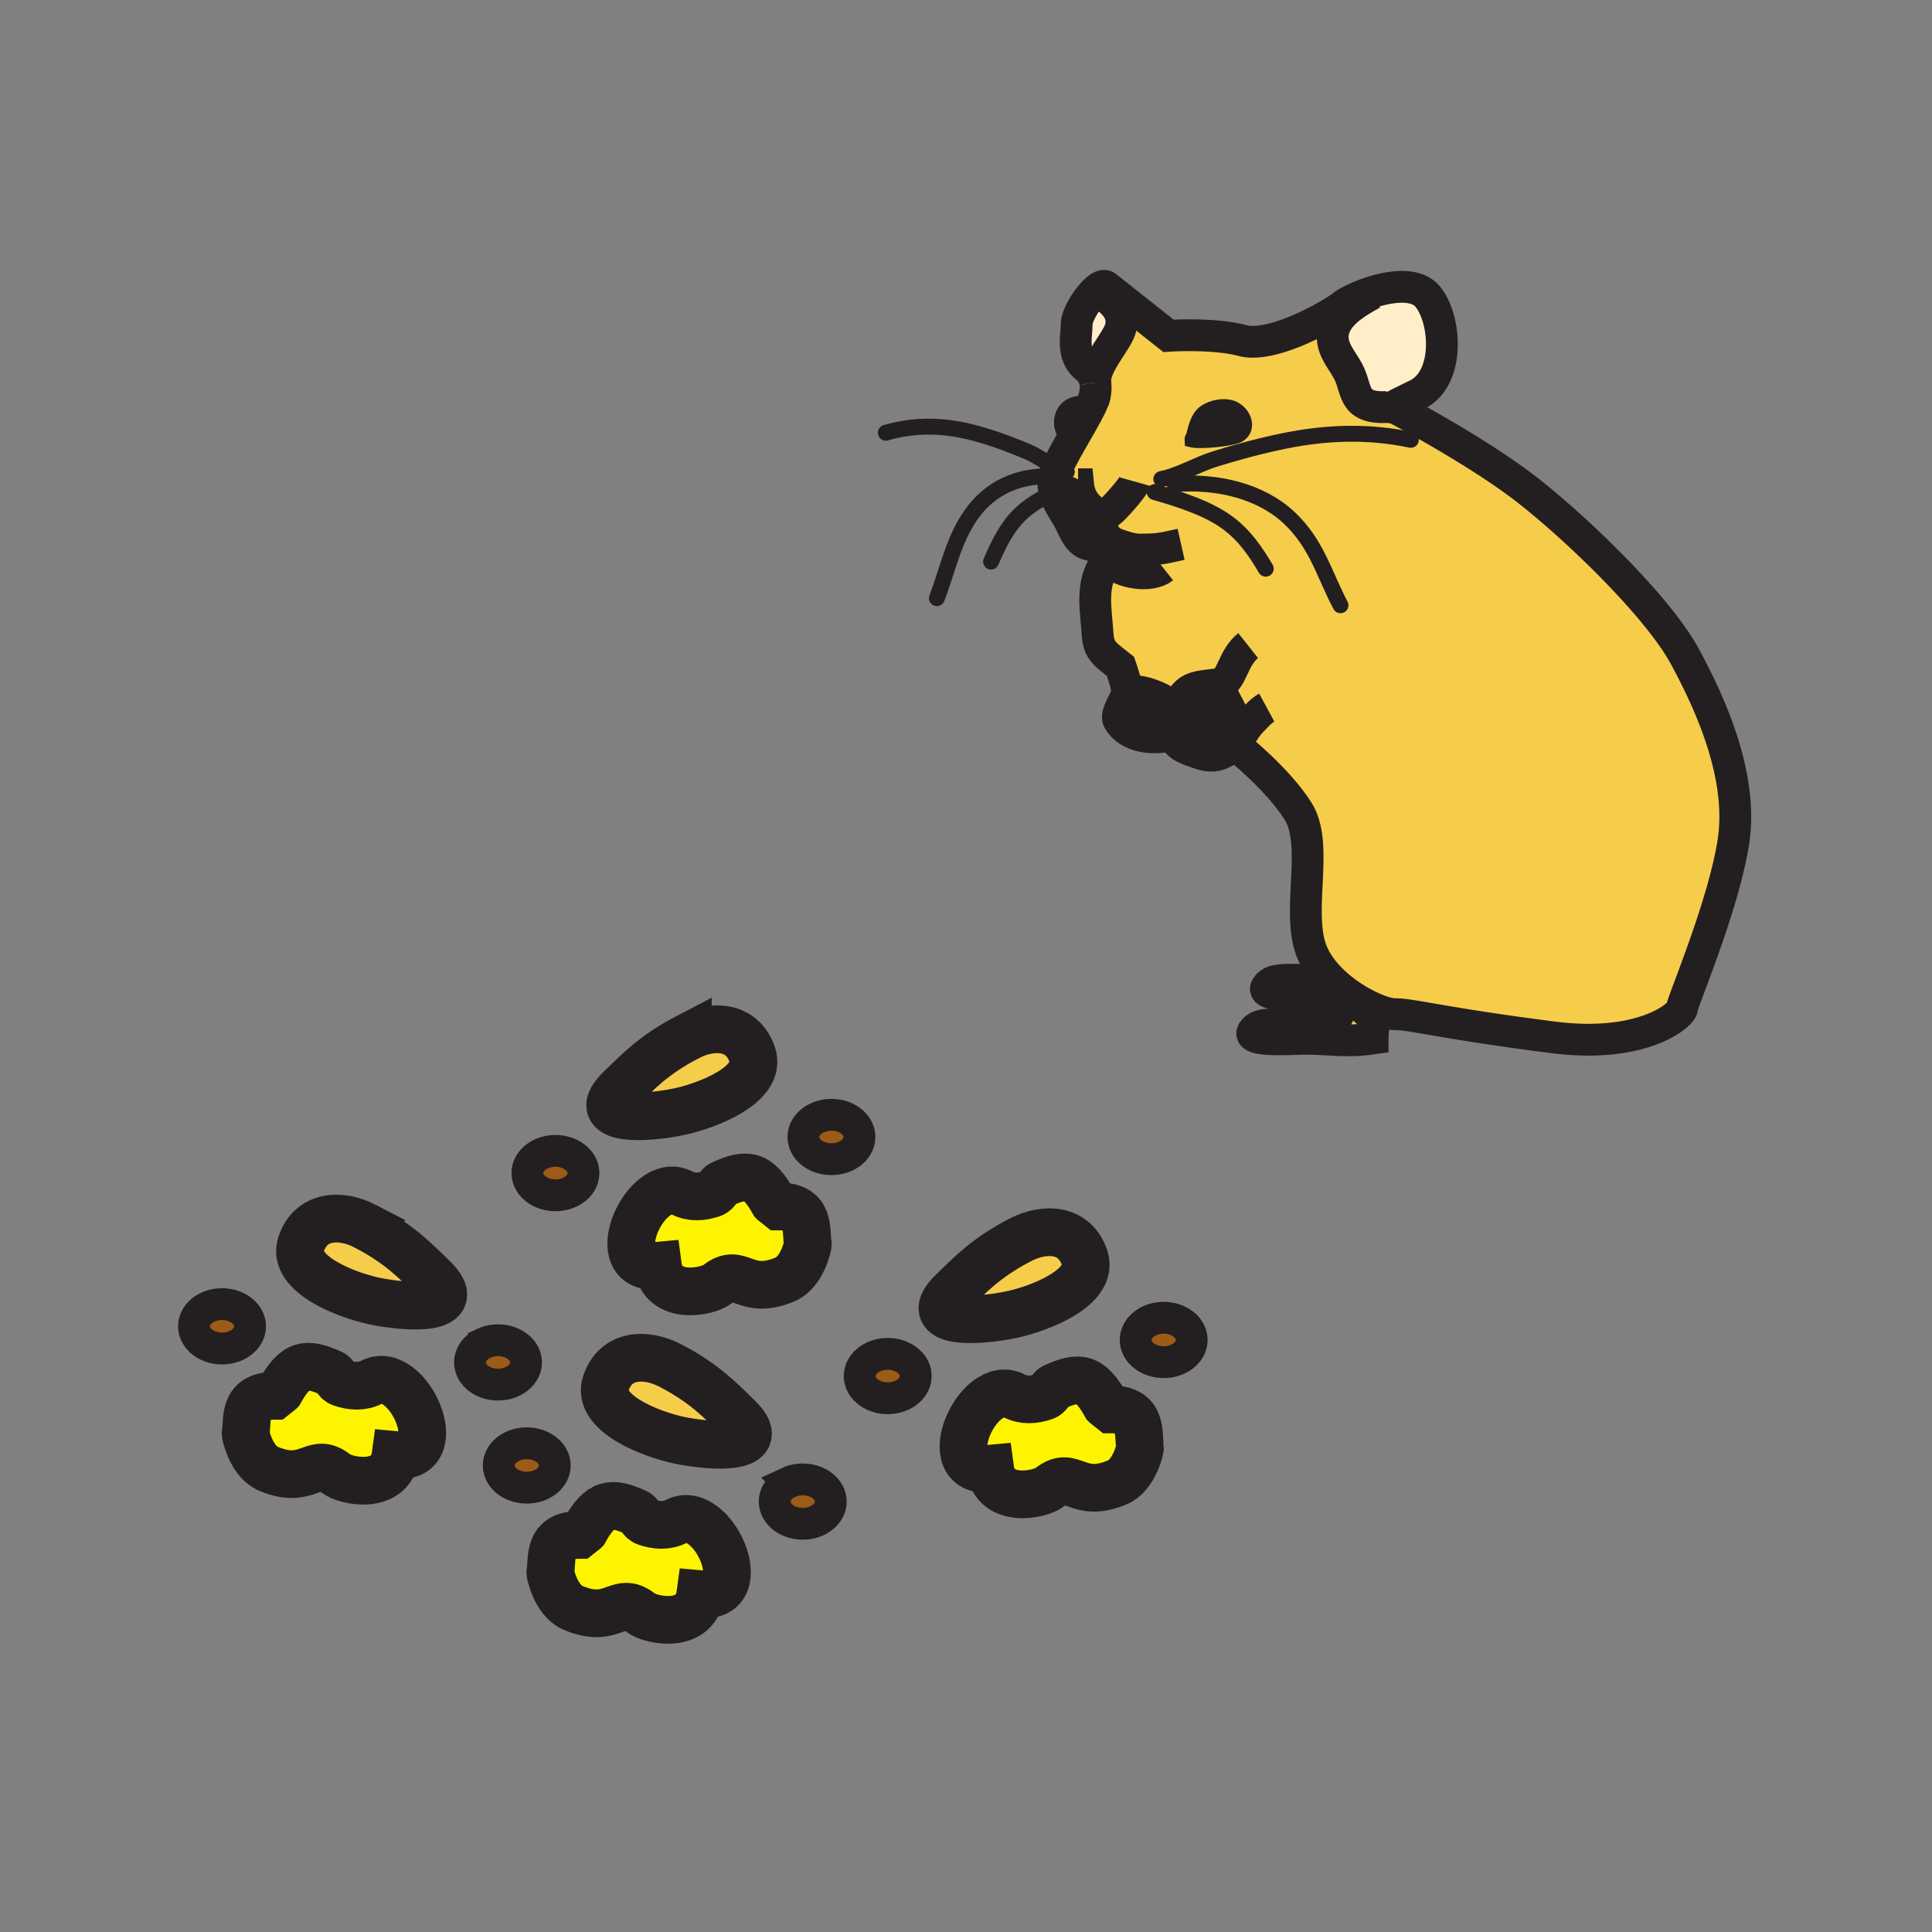 <svg xmlns="http://www.w3.org/2000/svg" width="850.394" height="850.394" viewBox="0 0 850.394 850.394" overflow="visible"><rect x="0" y="0" width="850.394" height="850.394" fill="#808080" stroke="none"/><path d="M477.38 553.59c4.37 13.05-19.5 22.36-32.13 25.05-14.23 3.03-41.52 4.761-25.61-10.409 7.23-6.881 14.06-14.471 29.37-22.431 11.03-5.73 24.1-5 28.37 7.79zM324.42 623.48c15.92 15.17-11.37 13.449-25.6 10.42-12.64-2.7-36.5-12.011-32.13-25.051 4.28-12.8 17.34-13.52 28.37-7.8 15.31 7.961 22.14 15.551 29.36 22.431zM190.3 562.23c15.91 15.17-11.38 13.439-25.6 10.42-12.64-2.7-36.5-12.011-32.14-25.061 4.28-12.79 17.34-13.52 28.37-7.79 15.31 7.961 22.15 15.551 29.37 22.431zM331.13 464.26c4.37 13.04-19.49 22.36-32.13 25.05-14.22 3.03-41.51 4.761-25.6-10.409 7.22-6.881 14.05-14.471 29.36-22.44 11.03-5.721 24.09-4.991 28.37 7.799z" fill="#f6cc4b"/><path d="M108.37 578.84c3.46 4.65 1.5 10.641-4.38 13.391-5.87 2.729-13.44 1.18-16.89-3.48-3.46-4.65-1.5-10.64 4.37-13.38 5.88-2.741 13.44-1.181 16.9 3.469zM229.85 594.73c3.45 4.649 1.49 10.649-4.38 13.38-5.87 2.739-13.44 1.189-16.9-3.46-3.45-4.65-1.49-10.641 4.38-13.381 5.87-2.739 13.44-1.189 16.9 3.461zM242.49 640.09c3.46 4.65 1.5 10.641-4.38 13.391-5.86 2.729-13.43 1.18-16.89-3.48-3.45-4.64-1.5-10.64 4.37-13.38 5.88-2.731 13.45-1.181 16.9 3.469zM363.97 655.98c3.46 4.649 1.5 10.649-4.38 13.39-5.87 2.729-13.43 1.18-16.89-3.47-3.46-4.65-1.5-10.641 4.37-13.381 5.88-2.739 13.44-1.189 16.9 3.461zM396.99 597.26c5.88 2.74 7.84 8.74 4.38 13.391-3.46 4.64-11.03 6.199-16.9 3.46-5.87-2.74-7.83-8.73-4.37-13.38 3.45-4.651 11.02-6.201 16.89-3.471zM518.47 581.37c5.87 2.74 7.83 8.729 4.38 13.38-3.46 4.66-11.029 6.21-16.899 3.47-5.87-2.739-7.84-8.729-4.37-13.38 3.449-4.65 11.019-6.21 16.889-3.47zM372.23 492.04c5.87 2.74 7.83 8.729 4.37 13.38-3.46 4.66-11.03 6.2-16.89 3.47-5.88-2.739-7.84-8.729-4.38-13.38 3.45-4.65 11.02-6.21 16.9-3.47zM250.75 507.93c5.87 2.74 7.83 8.73 4.37 13.38s-11.02 6.21-16.89 3.471c-5.88-2.74-7.84-8.73-4.38-13.391 3.46-4.65 11.02-6.2 16.9-3.46z" fill="#9c5b16"/><path d="M163.56 608.4c15.88-8.36 35.16 34.34 10.58 32.06-2.07 15.53-21.84 11.64-26.29 8.12-10-7.92-11.96 5.38-29.69-2.09-7.72-3.25-10.07-15.2-10.07-15.46 1.1-6.05-1.44-16.66 12.68-16.66l2.46-1.96c6.92-12.37 11.72-12.811 22.61-7.93 2 .899 1.94 3.39 4.45 4.25 4.47 1.53 9.17 1.83 13.27-.33zM297.69 669.65c15.87-8.351 35.16 34.34 10.58 32.069-2.08 15.521-21.85 11.63-26.29 8.11-10.01-7.92-11.97 5.38-29.69-2.09-7.71-3.24-10.07-15.15-10.07-15.46 1.09-6.04-1.44-16.66 12.67-16.66l2.47-1.95c6.91-12.37 11.72-12.82 22.61-7.939 2 .899 1.93 3.39 4.44 4.25 4.47 1.53 9.18 1.83 13.28-.33zM342.93 531.04c14.11 0 11.58 10.61 12.67 16.66 0 .31-2.36 12.21-10.07 15.46-17.72 7.46-19.68-5.83-29.68 2.09-4.45 3.52-24.22 7.4-26.29-8.12-24.58 2.28-5.3-40.42 10.57-32.07 4.11 2.16 8.81 1.87 13.28.341 2.51-.86 2.44-3.36 4.45-4.25 10.88-4.881 15.69-4.44 22.6 7.93l2.47 1.959zM501.84 637.03c.04.16-2.3 12.189-10.06 15.46-17.73 7.46-19.69-5.83-29.681 2.09-4.46 3.52-24.22 7.4-26.29-8.12-24.589 2.28-5.31-40.42 10.57-32.06 4.101 2.149 8.811 1.859 13.28.33 2.5-.86 2.439-3.36 4.439-4.25 10.891-4.881 15.7-4.44 22.61 7.93l2.47 1.96c14.112 0 11.572 10.61 12.662 16.66z" fill="#fff400"/><path d="M483.11 128.46c8.109 4.32 12.909 10.57 9.319 18.12-2.79 5.87-10.92 14.93-10.34 21.7-.39-2.26-1.45-4.6-3.82-6.48-6.779-5.37-4.359-13.8-4.359-19.16 0-3.52 4.17-10.67 7.99-14.41l1.21.23zM612.92 179.16l-2.31.01c-15.811.74-12.94-7.83-17.271-15.84-2.5-4.62-6.42-8.9-6.71-14.25-.479-9.3 8.78-15.08 17.45-19.85l-.2-.64c8.8-2.79 19.42-4 24.38 1.79 8.23 9.58 10.33 36.15-4.67 43.43-7.239 3.52-9.869 4.88-10.669 5.35z" fill="#ffeec8"/><path d="M516.84 323.27c-9.33 2.74-20.13 1.26-24.47-6.2-.8-1.36-.061-3.51.97-5.73l3.8.17c5.91 1.58 12.53 4.72 16.13 8.69l3.301-.02c-.001 1.1.089 2.15.269 3.09zM585.8 431.07c.74.75 1.51 1.479 2.311 2.189.149 1.66.38 3.19.63 4.61-2.65-.13-5.521-.26-8.82-.26-5.33 0-29.87 2-20.71-4.92 3.03-2.29 14.26-1.12 20.13-1.351 2.119-.088 4.319-.088 6.459-.268z" fill="#f6cc4b"/><path d="M605.58 444.22l-.7 1.67c1.3 5.33-.729 3.96-.729 11.24-11.83 1.71-17.98.09-30.23.09-5.33 0-29.87 2-20.72-4.93 3.04-2.3 14.27-1.11 20.14-1.35 4.851-.19 10.2.06 14.13-2.46 3.07-1.98 2.141-5.521 1.271-10.61-.25-1.42-.48-2.95-.63-4.61 5.588 4.98 12.118 8.77 17.468 10.96z" fill="#f6cc4b"/><path d="M488.74 238.4c-5-6.05-3.311-3.69-4.7-11.81-.81-.2-1.67-.66-2.63-1.42-3.141-2.49-6.271-5.76-6.88-12.01h-.011l-2.84.31c-2.399.95-4.91 1.99-7.41 3.15-.43-1.51-.67-3.08-.68-4.74 0-.56.11-1.23.311-2 .29-1.1.77-2.4 1.409-3.84 3.851-8.78 13.091-22.67 15.86-29.68.04-.09.07-.18.1-.26.391-1 .631-1.85.69-2.51.28-1.43.46-3.29.14-5.21 0-.03-.01-.07-.01-.1-.58-6.77 7.55-15.83 10.34-21.7 3.59-7.55-1.21-13.8-9.319-18.12l-1.21-.23c2.01-1.97 3.909-2.99 5.08-2.07 3.39 2.69 27.34 21.66 27.34 21.66s19.6-1.35 32.66 2.1c13.06 3.45 38.71-11.11 44.029-15.33 2.11-1.66 7.101-4.18 12.87-6l.2.64c-8.67 4.77-17.93 10.55-17.45 19.85.29 5.35 4.21 9.63 6.71 14.25 4.33 8.01 1.46 16.58 17.271 15.84l2.31-.01c-.78.47.22.07.4 0 .01-.01.02-.01.02-.01s37.34 19.44 59.93 37.32c22.58 17.88 56.771 51.1 68.381 72.56 11.609 21.45 25.81 53.14 21.29 81.75-4.511 28.61-22.591 70.51-22.591 73.06 0 2.561-16.76 17.88-56.77 12.771-48.19-6.15-61.93-10.21-69.67-10.21-1.92 0-4.891-.761-8.33-2.181-5.35-2.189-11.88-5.979-17.47-10.96a48.055 48.055 0 0 1-2.311-2.189 47.744 47.744 0 0 1-3.66-4.13c-2.529-3.26-4.529-6.851-5.64-10.69-5.17-17.88 3.86-44.96-5.17-59.27s-27.42-28.86-27.42-28.86l-.83-.23c-.71.74-1.49 1.42-2.38 2.03-4.5 3.04-8.03 3.44-13.24 1.53-3.87-1.42-8.28-2.51-9.92-5.94-.31-.65-.54-1.41-.7-2.24-.18-.94-.27-1.99-.27-3.09 0-2.53.47-5.38 1.38-8.03-6.061-4.8-13.391-8.05-20.29-8.05l-1.5-.01c-.17-2.81-2.96-10.78-2.96-10.78-6.8-5.38-9.65-6.82-10.09-14.33-.62-10.48-3.521-22.69 4.34-32.35-1.561-1.46-2.75-3.17-3.37-5.12l-3.311-1.59c.29 0 .591-.02.9-.05 2.69-.28 4.2-1.19 4.95-2.4a72.26 72.26 0 0 0 2.122.929zm56.33-47.08c4.31-2.54 2.649-8.27-1.37-10.83-3.88-2.48-10.59-1.09-13.76 1.6-2.73 2.33-3.66 6.89-4.551 10.59-.26.14-.529.27-.5.78.091.02.19.05.29.07-.149.57-.3 1.11-.46 1.61l.58-1.59c3.871.66 16.961-.57 19.771-2.23z" fill="#f6cc4b"/><path d="M543.7 180.49c4.02 2.56 5.68 8.29 1.37 10.83-2.811 1.66-15.9 2.89-19.771 2.23l.391-1.09c-.091.1-.19.16-.301.22.891-3.7 1.82-8.26 4.551-10.59 3.17-2.69 9.88-4.08 13.76-1.6z" fill="#231f20"/><path d="M525.69 192.46l-.391 1.09c-.04-.01-.08-.02-.12-.02.061-.28.13-.56.21-.85.111-.06.211-.12.301-.22z" fill="#231f20"/><path d="M525.39 192.68c-.08.29-.149.57-.21.85-.1-.02-.199-.05-.29-.07-.03-.51.24-.64.5-.78zM525.3 193.55l-.58 1.59c.16-.5.311-1.04.46-1.61.04 0 .08.01.12.02zM475.87 177.68c2.37 4.73-2.13 10.52-7.22 12.64-.46-.66-.771-1.4-.9-2.19.02.1.04.19.07.28l-.09-1.99c-.08.55-.08 1.09 0 1.62-1.11-4.43 1.15-10.16 8.14-10.36z" fill="#231f20"/><path d="M467.73 186.42l.09 1.99c-.03-.09-.051-.18-.07-.28a.292.292 0 0 1-.02-.09c-.08-.53-.08-1.07 0-1.62z" fill="#231f20"/><g fill="none" stroke="#231f20"><path d="M160.93 539.8c-11.03-5.729-24.09-5-28.37 7.79-4.36 13.05 19.5 22.36 32.14 25.061 14.22 3.02 41.51 4.75 25.6-10.42-7.22-6.881-14.06-14.471-29.37-22.431z" stroke-width="21"/><path d="M212.95 591.27c-5.87 2.74-7.83 8.73-4.38 13.381 3.46 4.649 11.03 6.199 16.9 3.46 5.87-2.73 7.83-8.73 4.38-13.38-3.46-4.651-11.03-6.201-16.9-3.461zM91.47 575.37c-5.87 2.74-7.83 8.729-4.37 13.38 3.45 4.66 11.02 6.21 16.89 3.48 5.88-2.75 7.84-8.74 4.38-13.391-3.46-4.649-11.02-6.209-16.9-3.469z" stroke-width="14"/><path d="M524.72 195.14c.16-.5.311-1.04.46-1.61.061-.28.13-.56.21-.85.891-3.7 1.82-8.26 4.551-10.59 3.17-2.69 9.88-4.08 13.76-1.6 4.02 2.56 5.68 8.29 1.37 10.83-2.811 1.66-15.9 2.89-19.771 2.23-.04-.01-.08-.02-.12-.02-.1-.02-.199-.05-.29-.07-.029-.51.24-.64.5-.78.11-.06.21-.12.301-.22M467.73 188.04c-.08-.53-.08-1.07 0-1.62" stroke-width="7"/><path d="M467.82 188.41c-.03-.09-.051-.18-.07-.28a.292.292 0 0 1-.02-.09c-1.11-4.43 1.149-10.16 8.14-10.36 2.37 4.73-2.13 10.52-7.22 12.64-.46-.66-.771-1.4-.9-2.19" stroke-width="7"/><path d="M582.14 426.94c-2.529-3.26-4.529-6.851-5.64-10.69-5.17-17.88 3.86-44.96-5.17-59.27s-27.42-28.86-27.42-28.86" stroke-width="14"/><path d="M482.09 168.28c-.39-2.26-1.45-4.6-3.82-6.48-6.779-5.37-4.359-13.8-4.359-19.16 0-3.52 4.17-10.67 7.99-14.41 2.01-1.97 3.909-2.99 5.08-2.07 3.39 2.69 27.34 21.66 27.34 21.66s19.6-1.35 32.66 2.1c13.06 3.45 38.71-11.11 44.029-15.33 2.11-1.66 7.101-4.18 12.87-6 8.8-2.79 19.42-4 24.38 1.79 8.23 9.58 10.33 36.15-4.67 43.43-7.24 3.52-9.87 4.88-10.67 5.35-.78.47.22.07.4 0 .01-.01.02-.01.02-.01s37.34 19.44 59.93 37.32c22.58 17.88 56.771 51.1 68.381 72.56 11.609 21.45 25.81 53.14 21.29 81.75-4.511 28.61-22.591 70.51-22.591 73.06 0 2.561-16.76 17.88-56.77 12.771-48.19-6.15-61.93-10.21-69.67-10.21-1.92 0-4.891-.761-8.33-2.181-5.35-2.189-11.88-5.979-17.47-10.96a48.055 48.055 0 0 1-2.311-2.189 47.744 47.744 0 0 1-3.66-4.13" stroke-width="14"/><path d="M481.27 176.1c.16-.42.461-1.32.69-2.51.28-1.43.46-3.29.14-5.21M485.53 236.96c.31.15.67.32 1.09.51.61.28 1.33.6 2.12.93 3.72 1.57 9.06 3.49 12.56 3.49 7.76 0 8.79-.09 18.58-2.3" stroke-width="14"/><path d="M481.96 173.59c-.06.66-.3 1.51-.69 2.51-.029.08-.06.17-.1.26-2.77 7.01-12.01 20.9-15.86 29.68-.64 1.44-1.119 2.74-1.409 3.84-.2.77-.311 1.44-.311 2 .01 1.66.25 3.23.68 4.74 1.07 3.87 3.311 7.37 5.65 11.09 2.46 3.94 4.311 12.21 10.85 12.21.29 0 .591-.02.9-.05 2.69-.28 4.2-1.19 4.95-2.4.06-.09.1-.17.149-.26M588.11 433.23v.029c.149 1.66.38 3.19.63 4.61.87 5.09 1.8 8.63-1.271 10.61-3.93 2.52-9.279 2.27-14.13 2.46-5.87.239-17.1-.95-20.14 1.35-9.15 6.93 15.39 4.93 20.72 4.93 12.25 0 18.4 1.62 30.23-.09 0-7.28 2.029-5.91.729-11.24" stroke-width="14"/><path d="M586.75 430.98c-.31.029-.63.069-.95.09-2.14.18-4.34.18-6.46.27-5.87.23-17.1-.939-20.13 1.351-9.16 6.92 15.38 4.92 20.71 4.92 3.3 0 6.17.13 8.82.26M474.41 210.85c0 .81.04 1.58.109 2.31h.011c.609 6.25 3.739 9.52 6.88 12.01.96.76 1.82 1.22 2.63 1.42 2.21.58 4.03-.73 6.33-3.01 1.97-1.95 8.53-9.23 9.189-11.58M484.08 241.51c.62 1.95 1.81 3.66 3.37 5.12 6.42 5.99 19.16 7.58 24.55 3.31" stroke-width="14"/><path d="M484.04 226.59c1.39 8.12-.3 5.76 4.7 11.81.2.25.43.52.66.81M483.11 128.46c8.109 4.32 12.909 10.57 9.319 18.12-2.79 5.87-10.92 14.93-10.34 21.7 0 .03.01.07.01.1M604.08 129.23c-8.67 4.77-17.93 10.55-17.45 19.85.29 5.35 4.21 9.63 6.71 14.25 4.33 8.01 1.46 16.58 17.271 15.84" stroke-width="14"/><path d="M511.17 210.85c7.98-1.61 15.82-6.42 23.61-8.83 10.16-3.14 20.56-5.95 31.149-8.07 18.641-3.71 36.4-4.24 55.08-.35M516.98 213.15c18.699-1.68 37.88 3.08 50.22 14.53 12.5 11.61 15.64 25.2 22.84 38.74" stroke-width="7" stroke-linecap="round" stroke-linejoin="round"/><path d="M508.27 216.6c10.9 3.14 23.381 7.1 31.961 13.43 7.789 5.72 12.479 12.87 16.909 20.29M469.57 207.73c-1.42-.4-2.84-.99-4.261-1.69-4.329-2.15-8.6-5.33-12.859-7.15-7.37-3.14-14.91-5.95-22.59-8.06-13.521-3.72-26.4-4.25-39.95-.35M465.36 210.03c-.49-.06-.971-.11-1.46-.15-13.091-1.18-26.341 3.63-34.96 14.67-9.07 11.62-11.351 25.2-16.57 38.74" stroke-width="7" stroke-linecap="round" stroke-linejoin="round"/><path d="M471.68 213.47c-2.399.95-4.91 1.99-7.41 3.15-5.739 2.63-11.439 5.88-15.779 10.28-5.641 5.73-9.04 12.88-12.26 20.3" stroke-width="7" stroke-linecap="round" stroke-linejoin="round"/><path d="M487.46 246.62l-.01.01c-7.86 9.66-4.96 21.87-4.34 32.35.439 7.51 3.29 8.95 10.09 14.33 0 0 2.79 7.97 2.96 10.78.01.1.01.18.01.26 0 1.66-1.62 4.38-2.83 6.99-1.03 2.22-1.77 4.37-.97 5.73 4.34 7.46 15.14 8.94 24.47 6.2.16-.04.311-.09.47-.14" stroke-width="14"/><path d="M549.4 284.17c-6.78 5.37-7.19 15.32-12.03 16.61-4.01 1.08-8.94.77-12.75 2.54-3.07 1.43-5.34 4.91-6.67 8.83-.91 2.65-1.38 5.5-1.38 8.03 0 1.1.09 2.15.27 3.09.16.83.391 1.59.7 2.24 1.64 3.43 6.05 4.52 9.92 5.94 5.21 1.91 8.74 1.51 13.24-1.53.89-.61 1.67-1.29 2.38-2.03 3.06-3.19 4.7-7.36 7.84-10.49 2-1.99 4.04-4.53 6.66-5.95M497.14 311.51c5.91 1.58 12.53 4.72 16.13 8.69M497.66 304.1c6.899 0 14.229 3.25 20.29 8.05" stroke-width="14"/><path d="M539.97 304.69c-4.779 2.49-10.27 9.66-13 13.63-1.479 2.14-4.91 6.5-5.43 7.66M547.47 308.73c-4.79 2.49-10.27 9.67-13 13.63-1.47 2.14-4.92 6.5-5.42 7.66" stroke-width="14"/><path d="M123.23 612.41c6.92-12.37 11.72-12.811 22.61-7.93 2 .899 1.94 3.39 4.45 4.25 4.47 1.529 9.17 1.829 13.27-.33 15.88-8.36 35.16 34.34 10.58 32.06-2.07 15.53-21.84 11.64-26.29 8.12-10-7.92-11.96 5.38-29.69-2.09-7.72-3.25-10.07-15.2-10.07-15.46 1.1-6.05-1.44-16.66 12.68-16.66l2.46-1.96zM295.06 601.05c-11.03-5.72-24.09-5-28.37 7.8-4.37 13.04 19.49 22.351 32.13 25.051 14.23 3.029 41.52 4.75 25.6-10.42-7.22-6.881-14.05-14.471-29.36-22.431z" stroke-width="21"/><path d="M347.07 652.52c-5.87 2.74-7.83 8.73-4.37 13.381 3.46 4.649 11.02 6.199 16.89 3.47 5.88-2.74 7.84-8.74 4.38-13.39-3.46-4.651-11.02-6.201-16.9-3.461zM225.59 636.62c-5.87 2.74-7.82 8.74-4.37 13.38 3.46 4.66 11.03 6.21 16.89 3.48 5.88-2.75 7.84-8.74 4.38-13.391-3.45-4.649-11.02-6.199-16.9-3.469z" stroke-width="14"/><path d="M257.36 673.67c6.91-12.37 11.72-12.82 22.61-7.939 2 .899 1.93 3.39 4.44 4.25 4.47 1.529 9.18 1.829 13.28-.33 15.87-8.351 35.16 34.34 10.58 32.069-2.08 15.521-21.85 11.63-26.29 8.11-10.01-7.92-11.97 5.38-29.69-2.09-7.71-3.24-10.07-15.15-10.07-15.46 1.09-6.04-1.44-16.66 12.67-16.66l2.47-1.95zM302.76 456.46c11.03-5.72 24.09-4.99 28.37 7.8 4.37 13.04-19.49 22.36-32.13 25.05-14.22 3.03-41.51 4.761-25.6-10.409 7.22-6.881 14.05-14.471 29.36-22.441z" stroke-width="21"/><path d="M250.75 507.93c5.87 2.74 7.83 8.73 4.37 13.38s-11.02 6.21-16.89 3.471c-5.88-2.74-7.84-8.73-4.38-13.391 3.46-4.65 11.02-6.2 16.9-3.46zM372.23 492.04c5.87 2.74 7.83 8.729 4.37 13.38-3.46 4.66-11.03 6.2-16.89 3.47-5.88-2.739-7.84-8.729-4.38-13.38 3.45-4.65 11.02-6.21 16.9-3.47z" stroke-width="14"/><path d="M340.46 529.08c-6.91-12.37-11.72-12.811-22.6-7.93-2.01.89-1.94 3.39-4.45 4.25-4.47 1.529-9.17 1.819-13.28-.341-15.87-8.35-35.15 34.351-10.57 32.07 2.07 15.521 21.84 11.64 26.29 8.12 10-7.92 11.96 5.37 29.68-2.09 7.71-3.25 10.07-15.15 10.07-15.46-1.09-6.05 1.44-16.66-12.67-16.66l-2.47-1.959zM449.01 545.8c11.03-5.729 24.101-5 28.37 7.79 4.37 13.05-19.5 22.36-32.13 25.05-14.23 3.03-41.52 4.761-25.61-10.409 7.23-6.881 14.06-14.471 29.37-22.431z" stroke-width="21"/><path d="M396.99 597.26c5.88 2.74 7.84 8.74 4.38 13.391-3.46 4.64-11.03 6.199-16.9 3.46-5.87-2.74-7.83-8.73-4.37-13.38 3.45-4.651 11.02-6.201 16.89-3.471zM518.47 581.37c5.87 2.74 7.83 8.729 4.38 13.38-3.46 4.66-11.029 6.21-16.899 3.47-5.87-2.739-7.84-8.729-4.37-13.38 3.449-4.65 11.019-6.21 16.889-3.47z" stroke-width="14"/><path d="M486.71 618.41c-6.91-12.37-11.72-12.811-22.61-7.93-2 .89-1.939 3.39-4.439 4.25-4.47 1.529-9.18 1.819-13.28-.33-15.88-8.36-35.16 34.34-10.57 32.06 2.07 15.521 21.83 11.64 26.29 8.12 9.99-7.92 11.95 5.37 29.681-2.09 7.76-3.271 10.1-15.3 10.06-15.46-1.09-6.05 1.45-16.66-12.66-16.66l-2.472-1.96z" stroke-width="21"/></g><path fill="none" d="M0 0h850.394v850.394H0z"/></svg>
